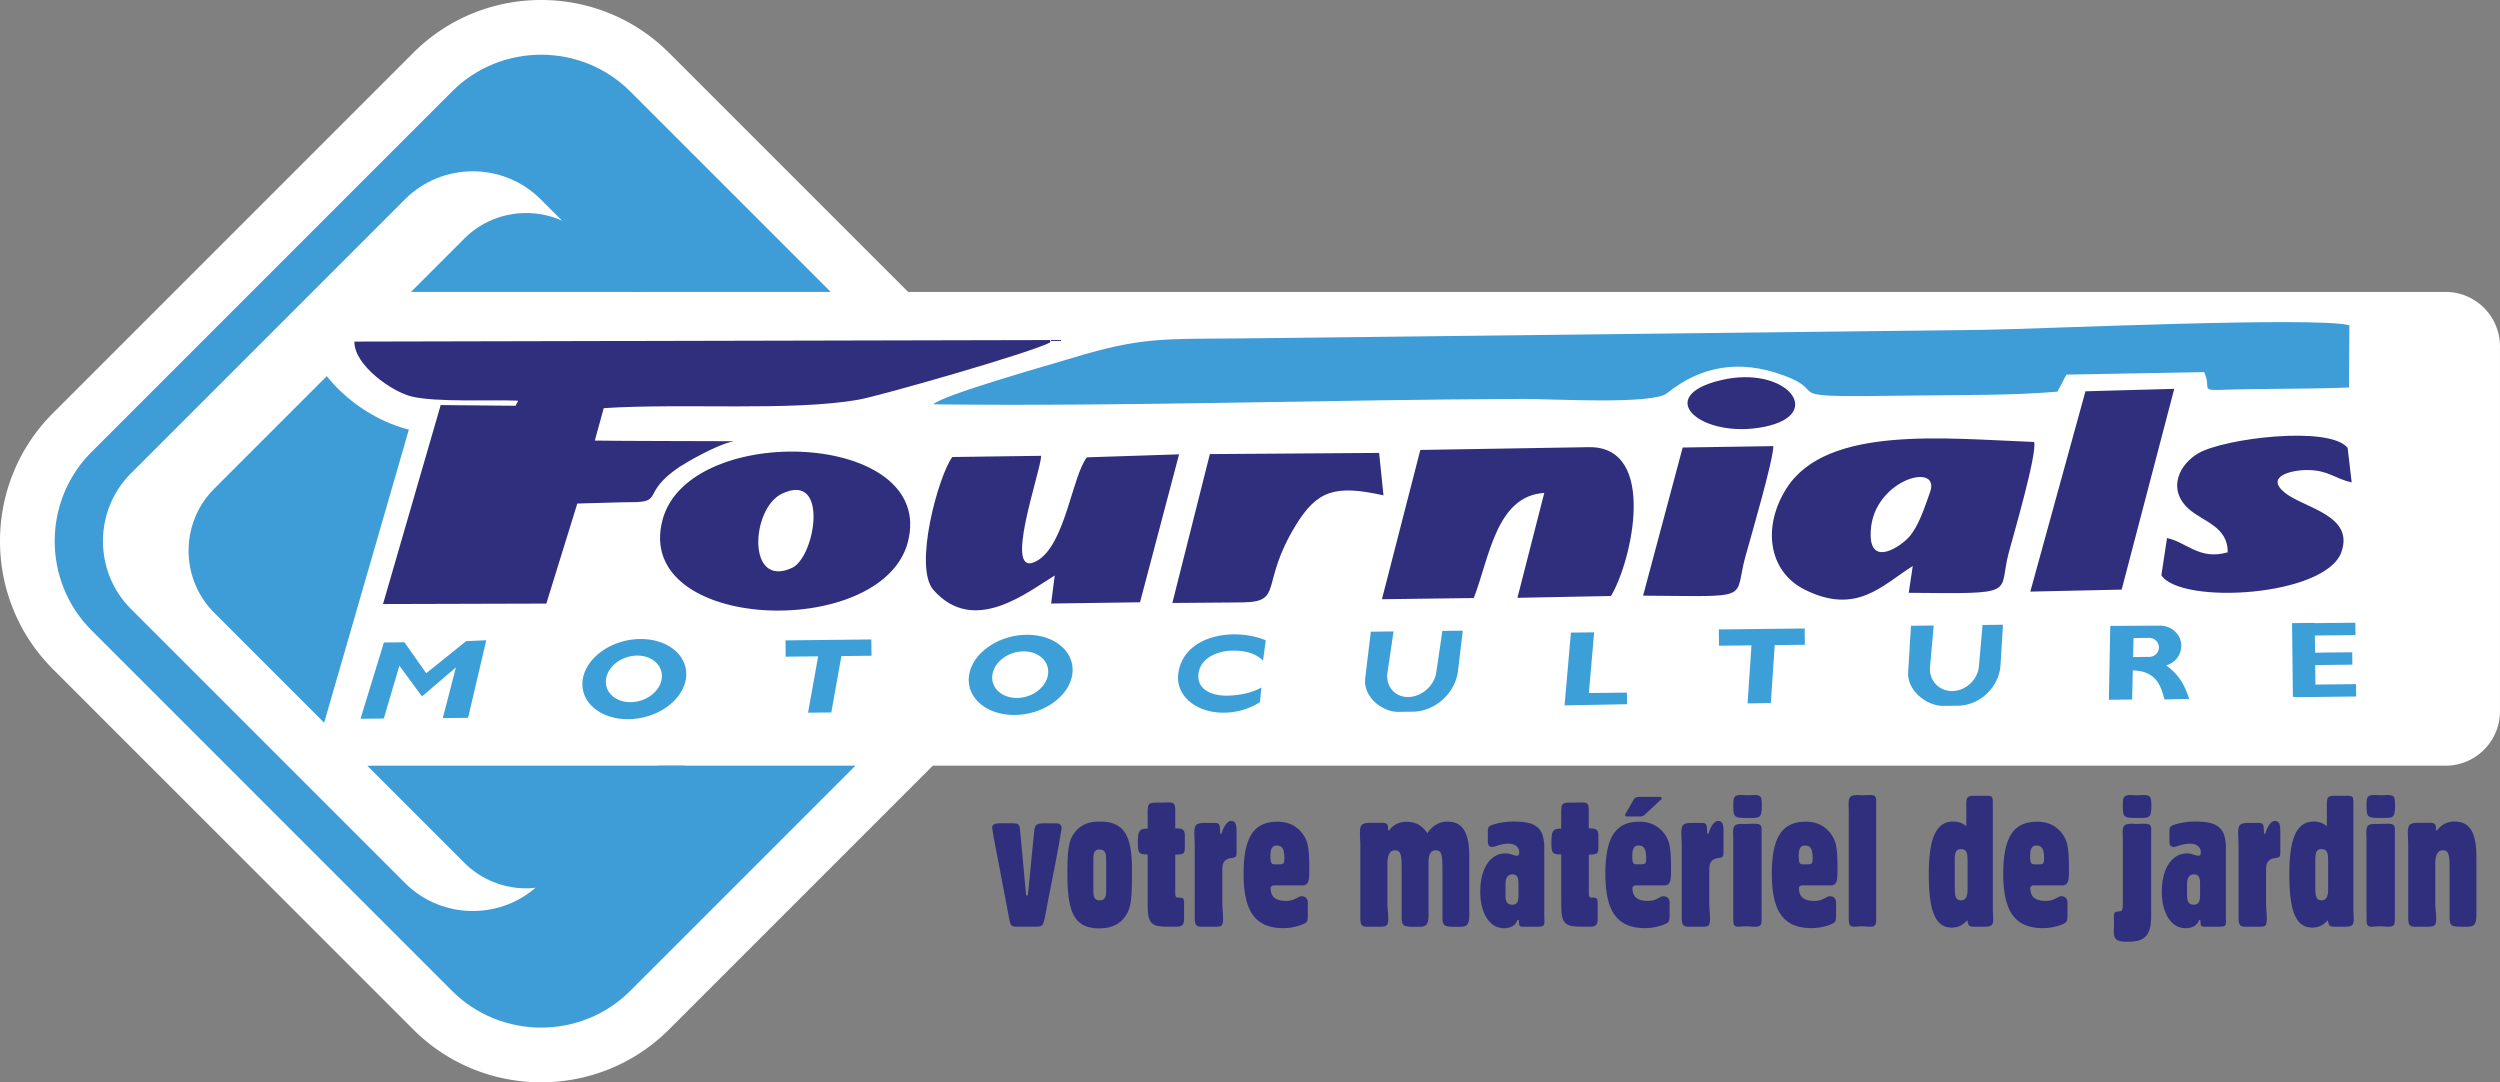<svg xmlns="http://www.w3.org/2000/svg" xmlns:xlink="http://www.w3.org/1999/xlink" width="180.75" height="78.25" viewBox="0 0 180.75 78.25"><rect x="0" y="0" width="180.75" height="78.25" fill="#808080" stroke="none"/><defs><path id="a" d="M0 0h180.75v78.25H0z"/></defs><clipPath id="b"><use xlink:href="#a" overflow="visible"/></clipPath><path clip-path="url(#b)" fill="#FFF" d="M3.816 29.883L29.883 3.816c5.088-5.088 13.395-5.088 18.483 0l17.291 17.29h111.169a3.935 3.935 0 0 1 3.922 3.923v26.407a3.936 3.936 0 0 1-3.922 3.924H67.442L48.367 74.434c-5.088 5.088-13.396 5.088-18.483 0L3.816 48.367c-5.088-5.09-5.088-13.394 0-18.484"/><defs><path id="c" d="M0 0h180.75v78.25H0z"/></defs><clipPath id="d"><use xlink:href="#c" overflow="visible"/></clipPath><path clip-path="url(#d)" fill="#3E9DD7" d="M6.613 32.681L32.68 6.614c3.544-3.545 9.345-3.545 12.889 0l14.493 14.492H45.785l-6.701-6.701c-2.695-2.694-7.105-2.694-9.8 0l-19.82 19.82c-2.694 2.695-2.694 7.105 0 9.8l19.82 19.82c2.695 2.693 7.105 2.693 9.8 0l8.486-8.486h14.277L45.569 71.636c-3.544 3.546-9.345 3.546-12.889 0L6.613 45.568c-3.544-3.543-3.544-9.343 0-12.887"/><defs><path id="e" d="M0 0h180.75v78.25H0z"/></defs><clipPath id="f"><use xlink:href="#e" overflow="visible"/></clipPath><path clip-path="url(#f)" fill="#3E9DD7" d="M49.542 55.359L42.52 62.38c-2.461 2.462-6.487 2.462-8.948 0l-7.009-7.009h.017l.007-.001h.009l.048-.002h.008l.008-.001h.015l.009-.001.081-.003.007-.002h.008l.089-.002h.009l.096-.002h22.568v.002zM29.713 21.106l3.859-3.859c2.46-2.46 6.487-2.46 8.948 0l3.859 3.859H29.713zM15.479 35.341l8.147-8.146.004.005.12.146.017.021c.1.121.204.239.312.358l.025.026.125.135.026.027.127.133.034.032c.042.043.083.084.125.124l.005.005.079.076.112.105.056.051.114.103.069.061.11.095.087.073.097.081.11.089.076.061.119.092.076.059.133.098.077.056c.049.036.099.07.148.104l.056.038.148.101.059.038c.052.035.105.067.158.102l.048.031.19.116.026.016c.064.038.129.077.195.113l.038.022.185.102.04.021c.063.034.125.068.188.1l.035.018c.072.036.143.072.214.106l.005.002v.001l.007.003c.074.036.148.07.223.104l.02.01c.07.032.141.063.211.093l.03.013c.072.031.145.061.218.09l.016.006c.08.031.159.062.239.091v.001c.078.029.156.057.236.083l.026.01.221.071.026.009c.076.023.151.046.228.067l.019.005.246.066-6.125 21.19-7.959-7.96c-2.457-2.463-2.457-6.489.003-8.949"/><defs><path id="g" d="M0 0h180.75v78.25H0z"/></defs><clipPath id="h"><use xlink:href="#g" overflow="visible"/></clipPath><path clip-path="url(#h)" fill="#2F2F7E" d="M78.579 33.066c-1.079 1.412-1.56 6.301-3.593 7.475-2.595 1.501.249-6.396.292-7.586l-6.426.087c-1.007 1.359-2.823 7.954-1.366 9.61 2.936 3.334 6.821.131 8.771-1.043l-.261 2.027 6.428-.09 2.823-10.697-6.668.217zM65.633 39.21c2.141-8.071-15.819-8.791-17.731-1.626-2.168 8.12 15.839 8.753 17.731 1.626m-9.103-3.514c3.435-1.644 2.42 4.578.738 5.359-3.286 1.527-2.976-4.286-.738-5.359m62.265 7.37c8.094.049 6.515.358 7.402-2.846.4-1.441 2.018-6.966 2.016-7.966l-6.555.101-2.863 10.711zm19.207-.207c8.049.082 6.438.104 7.222-2.867.289-1.099 2.077-7.18 1.843-8.037-6.378-.239-14.939-1.227-17.875 3.31-1.771 2.738-1.398 6.035 1.311 7.377 3.729 1.846 5.57-.322 7.789-1.718l-.29 1.935zm1.541-7.274c-.377 1.047-.806 2.435-1.521 3.241-.601.676-2.692 2.098-2.771-.04-.147-4.039 5.128-5.516 4.292-3.201m16.724 6.007c1.425 2.158 11.858 1.54 13.012-1.668.964-2.679-2.684-3.185-4.071-4.291-1.484-1.187.453-1.662 1.652-1.648 1.491.016 1.914.605 3.168.895l-.293-2.497c-1.292-1.631-8.904-.705-10.795.388-1.355.786-2.268 2.567-.723 3.997 1.015.94 2.871 1.273 2.845 3.164-2.042.594-2.983-.748-4.386-1.028l-.409 2.688zm.931-13.479l-6.419.177-3.987 14.483 6.605-.145 3.801-14.515zm-32.733-.637c-5.064 1.179-1.436 4.301 3.098 3.382 4.475-.907 1.585-4.473-3.098-3.382m-87.152 1.86l-5.45-.05-4.17 14.386 11.807-.033 2.24-7.234c1.891-.041 3.074-.099 3.833-.096 2.475.01.718-.624 3.542-2.546.407-.265 2.639-1.603 3.936-1.864-1.096-.009-8.549-.011-10.046-.047l.645-2.343c5.707-.376 13.626.241 18.422-.614 1.624-.29 12.453-3.395 13.864-4.14v-.172l-50.314.113c-.016 1.732 2.755 3.64 4.134 3.969 1.773.431 5.679.222 7.662.302.127.005-.203.34-.105.369m52.512 14.217c3.009-.043 1.242-1.277 3.839-5.546 1.584-2.604 2.916-2.954 6.361-2.196l-.314-3.066-12.237.085-2.713 10.764 5.064-.041zm16.729-.315c1.135-2.934 1.62-7.382 5.097-7.601l-1.941 7.585 6.763-.132c1.51-2.489 3.407-10.844-1.606-10.761l-12.177.201-2.776 10.793 6.64-.085z"/><defs><path id="i" d="M0 0h180.75v78.25H0z"/></defs><clipPath id="j"><use xlink:href="#i" overflow="visible"/></clipPath><path clip-path="url(#j)" fill="#3E9DD7" d="M67.481 29.233c14.144.169 28.527-.345 42.709-.391 1.9-.006 9.279.434 10.336-.414 2.41-1.932 5.174-2.489 8.438-1.284 3.627 1.339-1.102 1.612 9.199 1.455 3.424-.053 7.252.009 10.592-.283l.646-1.231 9.959-.18c.583 1.254-.449 1.348 1.627 1.27.997-.039 1.997-.039 2.995-.053 1.937-.031 3.92-.022 5.851-.107l.026-4.498c-2.437-.643-22.327.27-26.45.33l-53.629.62c-5.667.05-7.253-.107-12.211 1.4-1.672.509-9.475 2.705-10.088 3.366"/><defs><path id="k" d="M0 0h180.75v78.25H0z"/></defs><clipPath id="l"><use xlink:href="#k" overflow="visible"/></clipPath><path clip-path="url(#l)" fill="#3D9FD8" d="M113.118 50.997l4.519-.082-.01-.841-2.752.031.381-4.386-1.679.017zm13.231-.143l1.681-.02.282-4.193 2.179-.023-.013-1.179-6.208.069.014 1.178 2.347-.026zm-34.836-4.559l-.196 1.466c-.575-.561-1.322-.729-2.231-.72-.909.011-2.28.438-2.433 1.66-.152 1.221 1.093 1.604 2.016 1.594s1.83-.191 2.525-.585l-.099 1.056a4.98 4.98 0 0 1-2.587.762c-2.06.021-3.544-1.258-3.314-2.857.398-2.782 4.049-3.323 6.319-2.376m-33.091 5.234l1.681-.018.729-4.077 2.178-.024-.013-1.178-6.206.068.013 1.177 2.348-.024zm40.689-5.858l1.642-.019-.441 2.992c-.143.972.534 1.76 1.506 1.75.973-.012 1.885-.816 2.027-1.791l.439-2.99 1.477-.016-.35 2.913c-.19 1.604-1.656 2.929-3.258 2.945l-1.057.012c-1.158.013-2.551-1.077-2.391-2.431l.406-3.365zm39.054-.428l1.642-.019-.265 2.988c-.088.973.637 1.76 1.608 1.75.974-.012 1.837-.816 1.925-1.789l.264-2.988 1.476-.017-.177 2.911c-.1 1.602-1.487 2.928-3.088 2.943l-1.057.013c-1.156.012-2.615-1.076-2.533-2.431l.205-3.361zm27.55-.191l1.64-.018v.019l2.937-.032.009.897-2.935.03.013 1.24 2.688-.03.01.897-2.688.029.016 1.411 2.935-.033.011.895-4.366.05v-.02l-.209.002zM26.066 51.967l1.681-.017 1.129-3.825 1.634 2.227 2.451-2.096-.946 3.662 1.827-.02 1.314-5.607-1.454.064-2.887 2.319-1.576-2.238-1.485.016zm48.145-6.071c-2.062.021-3.918 1.338-4.148 2.938s1.254 2.88 3.315 2.857 3.918-1.338 4.148-2.938c.229-1.601-1.255-2.88-3.315-2.857zm1.563 2.859c-.124.931-1.124 1.693-2.236 1.706-1.112.012-1.913-.73-1.79-1.661.123-.93 1.125-1.694 2.236-1.706 1.112-.013 1.914.732 1.79 1.661zm-29.496-2.554c-2.061.023-3.918 1.339-4.148 2.939-.23 1.598 1.254 2.879 3.315 2.856s3.918-1.339 4.148-2.938c.23-1.599-1.254-2.878-3.315-2.857zm1.565 2.86c-.124.931-1.125 1.693-2.236 1.705-1.112.014-1.914-.729-1.79-1.66.122-.93 1.123-1.693 2.236-1.707 1.112-.012 1.913.732 1.79 1.662zm108.768-.957a1.469 1.469 0 0 0 1.095-1.43c-.009-.802-.674-1.404-1.476-1.441l-3.658.02-.1 5.341 1.681-.018.047-2.103c1.784.024 2.061 1.268 2.289 2.096l1.792-.039c-.359-1.044-.713-1.723-1.67-2.426zm-1.202-.613l-1.186.014.031-1.374 1.14-.012a.69.69 0 0 1 .694.679.688.688 0 0 1-.679.693z"/><defs><path id="m" d="M0 0h180.75v78.25H0z"/></defs><clipPath id="n"><use xlink:href="#m" overflow="visible"/></clipPath><path clip-path="url(#n)" fill="#2F2F7E" d="M141.331 62.254a2.612 2.612 0 0 1 .028-.484.49.49 0 0 1 .13-.283c.065-.063.165-.094.299-.094.141 0 .246.035.313.107.068.068.111.178.13.322.021.145.028.328.026.549v1.943c0 .521-.157.781-.469.781-.134 0-.233-.035-.299-.105a.622.622 0 0 1-.13-.327 3.592 3.592 0 0 1-.028-.558v-1.851zm.834-4.057v1.539a1.449 1.449 0 0 0-.441-.258 1.562 1.562 0 0 0-.512-.08c-.414 0-.754.139-1.012.418-.259.279-.451.701-.57 1.262-.119.563-.18 1.268-.178 2.115-.002.863.049 1.584.157 2.156.106.574.282 1.002.526 1.287.242.284.566.43.973.43.219.002.419-.043.602-.127.182-.084.358-.223.533-.408.016.132.039.232.067.303.03.066.078.113.144.134a.851.851 0 0 0 .284.033h.769c.225.002.383-.033.473-.108.089-.074.132-.207.128-.399a5.86 5.86 0 0 0-.013-.39c-.007-.14-.012-.279-.014-.42v-7.537a2.338 2.338 0 0 0-.021-.418c-.02-.088-.066-.145-.145-.166a1.309 1.309 0 0 0-.369-.028h-.821c-.177-.002-.302.018-.384.057a.275.275 0 0 0-.151.204 2.069 2.069 0 0 0-.025.401m-8.502.468v7.593a3.16 3.16 0 0 0 .019.424c.012.11.045.19.101.243.053.05.141.076.26.076.08-.003.16-.008.24-.015a3.74 3.74 0 0 1 .635 0c.086.008.173.012.26.015a.646.646 0 0 0 .313-.053c.067-.034.111-.099.131-.187a1.67 1.67 0 0 0 .026-.375v-8.488c.002-.154-.028-.262-.089-.326-.063-.063-.167-.094-.314-.092-.127 0-.254.002-.381.008a6.733 6.733 0 0 1-.246.007c-.072 0-.13-.003-.174-.007-.045-.004-.074-.008-.087-.008a1.55 1.55 0 0 0-.419.043.352.352 0 0 0-.223.185c-.043.089-.063.224-.063.399 0 .107.002.211.006.305.003.09.005.175.005.253m-3.338 3.823c-.08 0-.142-.022-.182-.063a.385.385 0 0 1-.078-.202 2.899 2.899 0 0 1-.016-.361c-.002-.246.033-.428.104-.551.07-.119.186-.179.34-.179.146 0 .262.032.344.103.09.081.149.189.17.309.033.141.05.314.047.529a.927.927 0 0 1-.02.246.208.208 0 0 1-.094.132.49.49 0 0 1-.214.038h-.401zm2.425 2.791a.503.503 0 0 0-.121-.354c-.08-.086-.191-.126-.336-.128a.47.47 0 0 0-.186.051l-.229.118c-.205.11-.436.169-.67.171-.401 0-.692-.076-.875-.229-.186-.154-.273-.395-.271-.725 0-.027.014-.054.037-.08a.299.299 0 0 1 .082-.063.177.177 0 0 1 .089-.026h2.099c.142 0 .248-.039.317-.117.069-.076.114-.192.135-.348.024-.191.034-.385.03-.578.003-.365-.002-.697-.014-.996a5.452 5.452 0 0 0-.084-.807 2.123 2.123 0 0 0-.215-.623 2.231 2.231 0 0 0-.818-.852c-.333-.19-.721-.283-1.163-.283-.585-.002-1.058.133-1.417.402-.362.271-.624.685-.789 1.239-.168.56-.249 1.269-.247 2.126-.002.895.095 1.633.289 2.213.194.577.504 1.01.925 1.291.426.282.975.424 1.655.422.246-.002.478-.023.698-.067a3.76 3.76 0 0 0 .578-.156c.162-.063.287-.121.367-.18a.293.293 0 0 0 .096-.15c.023-.087.035-.177.035-.268v-1.003h.003zm-6.481-6.14h.353c.152 0 .278-.008.375-.023a.396.396 0 0 0 .233-.104.477.477 0 0 0 .115-.255c.022-.114.032-.269.032-.468a3.345 3.345 0 0 0-.025-.51c-.021-.118-.072-.197-.152-.239-.08-.041-.207-.062-.383-.06-.064 0-.132.004-.204.008a3.726 3.726 0 0 1-.213.007c-.097 0-.194-.003-.291-.007-.091-.004-.171-.008-.243-.008a.779.779 0 0 0-.357.06.31.31 0 0 0-.156.212 1.81 1.81 0 0 0-.035.434c-.004.171.003.342.02.512a.502.502 0 0 0 .108.287c.06.064.155.105.285.125s.311.029.538.029m-.952 7.016v.258c-.002.14.005.253.02.338a.297.297 0 0 0 .101.19.423.423 0 0 0 .246.06 7.25 7.25 0 0 0 .237-.015c.104-.008.238-.012.401-.012.072 0 .157.004.251.012s.199.013.309.015a.68.68 0 0 0 .322-.053.267.267 0 0 0 .135-.191c.02-.091.029-.217.025-.382v-6.43a.435.435 0 0 0-.056-.245.279.279 0 0 0-.183-.117 1.342 1.342 0 0 0-.334-.026c-.092 0-.184.002-.271.006s-.176.006-.264.006h-.248a1.558 1.558 0 0 0-.414.037.331.331 0 0 0-.223.166c-.045.084-.066.211-.066.385 0 .107.002.212.006.311.004.098.006.188.006.272v5.415zm-3.247.846h1.043a1 1 0 0 0 .333-.039c.076-.028.126-.088.152-.178a1.67 1.67 0 0 0 .037-.423 6.866 6.866 0 0 0-.027-.496 7.948 7.948 0 0 1-.025-.598V62.88c0-.187.021-.338.064-.453a.537.537 0 0 1 .217-.265c.102-.063.23-.105.396-.13a.927.927 0 0 0 .224-.054c.052-.021.086-.063.104-.133.018-.07.025-.188.023-.35V60.1c.004-.252-.023-.439-.081-.563-.057-.123-.165-.182-.323-.182-.115 0-.234.08-.36.233-.126.156-.235.388-.33.693l-.093-.015a4.515 4.515 0 0 0-.021-.479c-.013-.109-.048-.188-.104-.23-.059-.043-.153-.063-.291-.061h-.639c-.234-.002-.41.018-.527.061a.343.343 0 0 0-.23.229 1.613 1.613 0 0 0-.05.494c.002.169.006.318.015.445.008.127.012.232.012.311v5.268c-.002.186.01.329.039.43.026.101.074.17.145.209a.584.584 0 0 0 .297.058m-3.78-4.513c-.082 0-.143-.022-.181-.063a.386.386 0 0 1-.079-.202 2.718 2.718 0 0 1-.015-.361c-.001-.246.032-.428.104-.551.068-.119.184-.179.338-.179.146 0 .262.032.344.103.08.066.139.17.172.309.031.141.048.314.046.529a.888.888 0 0 1-.021.246.2.2 0 0 1-.094.132.483.483 0 0 1-.213.038h-.401v-.001zm2.423 2.791a.497.497 0 0 0-.119-.354c-.08-.086-.191-.126-.338-.128a.465.465 0 0 0-.185.051l-.228.118c-.207.11-.437.169-.67.17-.402.001-.694-.075-.877-.228-.184-.154-.272-.395-.271-.725a.12.12 0 0 1 .037-.08.285.285 0 0 1 .083-.063.177.177 0 0 1 .089-.026h2.101c.141 0 .248-.039.316-.117.07-.076.113-.192.135-.348.021-.154.032-.348.03-.578.002-.365-.002-.697-.015-.996a5.452 5.452 0 0 0-.084-.807 2.119 2.119 0 0 0-.213-.623 2.23 2.23 0 0 0-.82-.852c-.333-.19-.719-.283-1.163-.283-.585-.002-1.056.133-1.417.402-.361.271-.625.685-.789 1.239-.167.56-.248 1.269-.246 2.126-.002.895.094 1.633.289 2.213.196.577.504 1.01.926 1.291.424.282.975.424 1.654.422.246-.002.479-.023.698-.067.222-.043.411-.095.577-.156a1.64 1.64 0 0 0 .367-.18.306.306 0 0 0 .097-.15.93.93 0 0 0 .034-.268v-1.003h.002zm-3.089-6.247h.926a.749.749 0 0 0 .205-.031.509.509 0 0 0 .133-.073l1.201-1.119a.133.133 0 0 0 .041-.047.14.14 0 0 0 .01-.046.087.087 0 0 0-.037-.071.16.16 0 0 0-.105-.033h-1.488a.598.598 0 0 0-.236.05.283.283 0 0 0-.128.095l-.626 1.096-.016.037a.056.056 0 0 0-.01.027.11.11 0 0 0 .037.083c.02.021.053.029.093.032m-4.747 5.907v.196c-.002.269.004.507.015.714s.039.387.083.535c.045.15.117.271.214.367a.938.938 0 0 0 .493.206c.207.03.458.047.759.042h.521a.824.824 0 0 0 .322-.051.317.317 0 0 0 .174-.178.951.951 0 0 0 .053-.347V65.41a1.454 1.454 0 0 0-.026-.354c-.021-.072-.06-.117-.118-.135a.872.872 0 0 0-.26-.021c-.085.002-.145-.021-.182-.066-.036-.046-.053-.122-.053-.23v-2.818a1.92 1.92 0 0 0 .463-.037c.1-.025.162-.08.19-.163.028-.082.039-.205.037-.373v-.771a.872.872 0 0 0-.048-.332.305.305 0 0 0-.184-.168 1.047 1.047 0 0 0-.369-.047h-.092v-1.228a2.038 2.038 0 0 0-.021-.366.33.33 0 0 0-.117-.215c-.061-.046-.158-.068-.291-.068-.169 0-.314.002-.439.006a7.062 7.062 0 0 1-.291.006h-.21c-.192-.002-.332.015-.424.053-.089.037-.146.111-.17.227a2.506 2.506 0 0 0-.031.504v1.097h-.039c-.209-.002-.36.032-.457.102-.096.069-.154.185-.178.349a4.15 4.15 0 0 0-.031.658c-.005.154.008.311.037.463a.318.318 0 0 0 .178.229c.09.045.227.063.41.063h.08v3.166h.002zm-4.029-1.016c0-.47.17-.705.509-.705.161 0 .272.054.336.162.065.108.095.276.093.504v.781c.005.146-.008.29-.035.433a.415.415 0 0 1-.145.239.483.483 0 0 1-.289.073.422.422 0 0 1-.354-.159c-.078-.108-.116-.271-.116-.494l.001-.834zm.965 2.595c.002.154.01.268.025.336.014.066.047.11.099.125.05.02.13.024.242.022h.899c.162.002.286-.004.371-.021.084-.016.145-.051.174-.111a.766.766 0 0 0 .041-.301c0-.03-.002-.067-.006-.106a1.594 1.594 0 0 1-.007-.138v-4.996a3.035 3.035 0 0 0-.104-.885 1.302 1.302 0 0 0-.354-.601 1.522 1.522 0 0 0-.669-.34c-.281-.071-.63-.104-1.049-.104a5.11 5.11 0 0 0-1.312.16 2.15 2.15 0 0 0-.383.127.336.336 0 0 0-.148.11.403.403 0 0 0-.051.158 1.38 1.38 0 0 0-.009.2v.65a.637.637 0 0 0 .063.322c.046.071.129.107.25.107a.913.913 0 0 0 .277-.062c.111-.036.24-.075.387-.112.148-.037.313-.059.496-.061.25.002.445.059.584.17.139.11.217.279.211.455 0 .09-.012.152-.041.191-.03.039-.076.056-.141.056a.863.863 0 0 1-.214-.042 3.763 3.763 0 0 0-.274-.084 1.454 1.454 0 0 0-1.262.286c-.271.217-.486.53-.644.938-.157.407-.237.902-.241 1.483.001.55.076 1.022.221 1.42.148.396.348.701.604.917.255.213.55.32.882.322.254 0 .465-.051.633-.153s.295-.26.358-.446h.091v.008zm-9.391-6.467l-.063-.014v-.092a.79.79 0 0 0-.037-.286.23.23 0 0 0-.143-.136.864.864 0 0 0-.29-.034h-.743c-.24-.003-.419.018-.537.06a.35.35 0 0 0-.235.23c-.037.111-.052.275-.049.492 0 .177.006.328.012.459.008.127.014.232.014.311v5.255a1.98 1.98 0 0 0 .033.433c.027.104.074.176.145.215.07.041.172.061.305.059h.873c.162.002.291-.007.387-.027a.297.297 0 0 0 .214-.154c.044-.081.065-.211.065-.393a6.226 6.226 0 0 0-.033-.566 6.577 6.577 0 0 1-.032-.605v-2.816c0-.319.046-.563.14-.722a.446.446 0 0 1 .422-.243c.149 0 .258.053.323.157.067.104.108.261.126.466.016.204.021.459.02.758v3.418c-.004.197.014.35.049.455a.335.335 0 0 0 .226.219c.117.039.295.059.535.057h.495c.197 0 .342-.035.434-.109a.51.51 0 0 0 .174-.338c.025-.154.035-.354.031-.597v-3.599c-.002-.301.041-.521.126-.67.085-.146.222-.217.409-.217.15 0 .259.053.324.157.066.104.109.261.125.466.017.204.021.459.021.758v3.418c-.002.197.012.35.047.455a.336.336 0 0 0 .227.219c.117.039.296.059.535.057h.496c.197 0 .341-.035.432-.109a.506.506 0 0 0 .174-.338c.026-.154.037-.354.032-.597v-4.017c.002-.564-.05-1.035-.156-1.411s-.276-.659-.509-.849-.536-.281-.913-.281a1.5 1.5 0 0 0-.793.201c-.233.133-.457.345-.667.633a1.905 1.905 0 0 0-.654-.627 1.734 1.734 0 0 0-.859-.195 1.54 1.54 0 0 0-.694.15 1.58 1.58 0 0 0-.564.484m-8.293 2.437c-.08 0-.141-.022-.18-.063a.382.382 0 0 1-.078-.202 2.56 2.56 0 0 1-.016-.361c-.002-.246.033-.428.105-.551.068-.119.184-.179.338-.179.146 0 .261.032.344.103.08.066.139.17.171.309.033.141.048.314.046.529a.97.97 0 0 1-.02.246.209.209 0 0 1-.094.132.49.49 0 0 1-.213.038h-.403zm2.427 2.791a.502.502 0 0 0-.12-.354c-.081-.086-.191-.126-.337-.128a.461.461 0 0 0-.185.051l-.229.118c-.207.11-.437.169-.67.171-.401 0-.693-.076-.875-.229-.186-.154-.273-.395-.271-.725 0-.027.014-.054.037-.08a.304.304 0 0 1 .083-.063.181.181 0 0 1 .091-.026h2.098c.142 0 .248-.039.318-.117.068-.076.112-.192.135-.348.021-.154.033-.348.029-.578.002-.365-.002-.697-.016-.996a5.451 5.451 0 0 0-.083-.807 2.057 2.057 0 0 0-.215-.623 2.206 2.206 0 0 0-.819-.852c-.333-.19-.719-.283-1.163-.283-.584-.002-1.056.133-1.417.402-.36.271-.623.685-.789 1.239-.168.56-.248 1.269-.246 2.126-.002.895.093 1.633.289 2.213.196.577.505 1.01.927 1.291.422.282.973.424 1.652.422.246-.002.479-.023.698-.067.222-.043.413-.095.578-.156.163-.063.286-.121.366-.18a.293.293 0 0 0 .096-.15.932.932 0 0 0 .036-.268v-1.003h.002zm-7.694 1.722h1.043c.145.002.256-.012.333-.039.076-.028.125-.088.152-.178.026-.095.039-.233.037-.423a6.864 6.864 0 0 0-.026-.496 8.516 8.516 0 0 1-.027-.598V62.88c0-.187.022-.338.065-.453a.535.535 0 0 1 .218-.265c.099-.063.23-.105.395-.13a.905.905 0 0 0 .224-.054c.053-.021.087-.063.105-.133.021-.115.028-.232.023-.35V60.1c.004-.252-.023-.439-.081-.563-.057-.122-.165-.182-.324-.182-.115 0-.234.08-.361.233-.125.156-.234.388-.33.693l-.091-.015c0-.16-.007-.319-.022-.479-.013-.109-.048-.188-.104-.23-.059-.043-.154-.063-.291-.061h-.639c-.235-.002-.411.018-.528.061a.34.34 0 0 0-.23.229 1.645 1.645 0 0 0-.05.494c.002.169.007.318.013.445.008.127.012.232.012.311v5.268a1.58 1.58 0 0 0 .04.43c.026.101.073.17.145.209.071.039.17.06.299.058m-3.886-2.062v.196c-.002.269.005.507.015.714.011.207.039.387.083.535.045.15.117.271.215.367a.938.938 0 0 0 .494.206c.206.03.458.047.758.042h.521a.821.821 0 0 0 .322-.051.312.312 0 0 0 .173-.178.93.93 0 0 0 .052-.347V65.41a1.358 1.358 0 0 0-.026-.354c-.02-.072-.059-.117-.117-.135a.914.914 0 0 0-.261-.021c-.085.002-.144-.021-.18-.066-.037-.046-.055-.122-.055-.23v-2.818c.155.006.311-.006.463-.037.101-.025.164-.08.192-.163.028-.082.039-.205.037-.373v-.771a.871.871 0 0 0-.047-.332.302.302 0 0 0-.183-.168 1.045 1.045 0 0 0-.37-.047h-.092v-1.228a1.87 1.87 0 0 0-.021-.366.339.339 0 0 0-.118-.215c-.061-.046-.158-.068-.291-.068-.17 0-.315.002-.44.006a7.062 7.062 0 0 1-.291.006H83.6c-.193-.002-.332.015-.423.053-.089.037-.146.111-.169.227a2.583 2.583 0 0 0-.033.504v1.097h-.039c-.209-.002-.361.032-.456.102-.097.069-.155.185-.179.349a4.17 4.17 0 0 0-.03.658c-.002.198.011.353.037.463a.32.32 0 0 0 .179.229c.089.045.226.063.411.063h.078v3.164zm-3.925-.442v-2.451c0-.216.032-.374.1-.476.069-.103.174-.153.317-.151.15 0 .261.029.334.09a.437.437 0 0 1 .144.278c.021.124.032.285.031.479v2.166c.001.23-.035.401-.111.508-.076.106-.205.158-.385.156-.144 0-.252-.052-.324-.152-.072-.101-.106-.253-.106-.447m-1.878-1.279c-.003.663.03 1.238.1 1.728.07.488.187.896.356 1.218.17.321.402.56.701.719.295.158.671.236 1.125.236.506.003.933-.095 1.276-.289.344-.192.617-.501.824-.923.089-.188.154-.422.196-.706.041-.285.067-.621.078-1.009.011-.387.015-.827.013-1.324a9.156 9.156 0 0 0-.11-1.543c-.075-.438-.199-.797-.374-1.082a1.614 1.614 0 0 0-.706-.635c-.295-.14-.665-.207-1.106-.207a3.066 3.066 0 0 0-.793.086 1.816 1.816 0 0 0-.635.291 2.218 2.218 0 0 0-.515.548 1.954 1.954 0 0 0-.285.688 5.65 5.65 0 0 0-.121.961c-.017.364-.027.78-.024 1.243m100.735 3.783h.494c.199 0 .343-.035.435-.108.09-.072.148-.185.174-.34.025-.152.035-.353.033-.596v-4.016c.002-.565-.051-1.037-.158-1.412-.105-.377-.275-.659-.508-.848-.232-.19-.537-.283-.914-.283a1.55 1.55 0 0 0-.711.158c-.224.12-.417.289-.565.493l-.065-.014v-.093a.767.767 0 0 0-.037-.285.23.23 0 0 0-.144-.135.806.806 0 0 0-.289-.035h-.743c-.238-.004-.42.018-.537.06a.349.349 0 0 0-.234.229 1.62 1.62 0 0 0-.051.492c.002.178.008.33.014.459.009.129.012.233.012.312v5.255a1.98 1.98 0 0 0 .035.434c.027.103.074.174.145.213a.595.595 0 0 0 .305.06h.873c.16.002.289-.007.387-.028a.293.293 0 0 0 .213-.154c.044-.08.064-.211.064-.392a6.754 6.754 0 0 0-.031-.567 6.769 6.769 0 0 1-.033-.604v-2.815c0-.32.046-.563.141-.723a.45.45 0 0 1 .42-.244c.149 0 .26.053.324.158.067.104.109.262.127.467.014.203.021.457.02.758v3.416c-.004.199.013.351.047.457a.332.332 0 0 0 .227.217c.112.035.29.056.53.054m-5.855-7.862h.352c.152 0 .279-.008.376-.023a.393.393 0 0 0 .232-.104.475.475 0 0 0 .116-.255c.021-.114.031-.269.031-.468a3.222 3.222 0 0 0-.025-.51c-.022-.118-.072-.197-.152-.239-.081-.041-.207-.062-.383-.06-.064 0-.133.004-.204.008a5.05 5.05 0 0 1-.504 0c-.093-.004-.172-.008-.244-.008a.77.77 0 0 0-.356.06.314.314 0 0 0-.156.212 1.81 1.81 0 0 0-.035.434c-.001.213.005.385.02.512a.502.502 0 0 0 .108.287c.06.064.155.105.285.125.129.02.311.029.539.029m-.952 7.015v.259c-.001.14.005.253.021.338a.284.284 0 0 0 .1.19c.074.045.16.065.246.06.052-.002.13-.007.236-.015.104-.008.239-.012.402-.012.07 0 .156.004.251.012s.198.013.31.015a.68.68 0 0 0 .321-.053.263.263 0 0 0 .134-.191c.021-.091.029-.217.026-.382v-6.43a.443.443 0 0 0-.056-.245c-.038-.06-.1-.097-.184-.117a1.338 1.338 0 0 0-.334-.026c-.093 0-.185.002-.273.006a5.693 5.693 0 0 1-.262.006h-.248a1.566 1.566 0 0 0-.416.037.329.329 0 0 0-.223.166c-.046.084-.066.211-.066.385 0 .107.002.212.006.311.005.098.006.188.006.272v5.415h.003zm-3.703-3.9a2.797 2.797 0 0 1 .028-.484.49.49 0 0 1 .13-.283c.065-.063.165-.094.298-.094.141 0 .245.035.313.107a.562.562 0 0 1 .131.322c.02.145.027.328.025.549v1.943c0 .521-.156.781-.468.781-.133 0-.233-.035-.298-.105a.62.62 0 0 1-.131-.327 3.719 3.719 0 0 1-.027-.558l-.001-1.851zm.834-4.057v1.539a1.454 1.454 0 0 0-.442-.258 1.552 1.552 0 0 0-.511-.08c-.415 0-.754.139-1.013.418-.258.279-.45.701-.569 1.262-.12.563-.18 1.268-.178 2.115-.002.863.05 1.584.155 2.156.106.574.283 1.002.527 1.287.243.284.566.43.973.43.221.002.42-.043.603-.127.181-.084.358-.223.532-.408.016.132.04.232.068.303a.234.234 0 0 0 .143.134c.064.023.16.035.285.033h.77c.225.002.383-.033.473-.108.089-.074.132-.207.127-.399a6.6 6.6 0 0 0-.012-.39c-.007-.14-.012-.279-.014-.42v-7.537a2.338 2.338 0 0 0-.021-.418c-.021-.088-.067-.145-.144-.166a1.323 1.323 0 0 0-.371-.028h-.821c-.176-.002-.301.019-.381.057a.277.277 0 0 0-.152.204 1.923 1.923 0 0 0-.027.401m-5.907 8.804h1.043c.146.002.256-.012.334-.039.075-.028.125-.088.151-.178.03-.139.042-.28.036-.423a8.234 8.234 0 0 0-.025-.496 8.516 8.516 0 0 1-.027-.598V62.88c0-.187.022-.338.066-.453a.528.528 0 0 1 .217-.265c.101-.063.231-.105.396-.13a.927.927 0 0 0 .224-.054c.052-.021.087-.063.104-.133.018-.07.025-.188.023-.35V60.1c.004-.252-.023-.439-.08-.563-.057-.122-.164-.182-.324-.182-.115 0-.234.08-.36.233-.125.156-.233.388-.33.693l-.091-.015c0-.16-.008-.319-.021-.479-.014-.109-.049-.188-.104-.23-.06-.043-.154-.063-.291-.061h-.64c-.234-.002-.41.018-.527.061a.345.345 0 0 0-.23.229 1.678 1.678 0 0 0-.051.494c.003.169.008.318.014.445.01.127.014.232.014.311v5.268c-.002.186.011.329.039.43.025.101.074.17.146.209a.573.573 0 0 0 .294.058m-4.2-3.078c0-.47.17-.705.508-.705.162 0 .275.054.338.162.064.108.096.276.094.504v.781c.002.181-.011.323-.037.433a.393.393 0 0 1-.145.239.487.487 0 0 1-.288.073c-.157 0-.274-.055-.353-.159-.078-.108-.119-.271-.119-.494v-.834h.002zm.965 2.595c.002.154.012.268.027.336.012.066.045.11.098.125.049.02.13.024.24.022h.9c.163.002.287-.004.372-.021.085-.016.144-.051.174-.111a.748.748 0 0 0 .042-.301c0-.03-.002-.067-.006-.106a1.592 1.592 0 0 1-.006-.138v-4.996a3.07 3.07 0 0 0-.105-.885 1.272 1.272 0 0 0-.354-.601 1.531 1.531 0 0 0-.67-.34c-.28-.071-.631-.104-1.049-.104a5.088 5.088 0 0 0-1.313.16c-.131.03-.259.072-.382.127a.33.33 0 0 0-.148.11.425.425 0 0 0-.051.158 1.34 1.34 0 0 0-.009.2v.65c-.002.144.019.252.063.322.045.071.127.107.25.107a.913.913 0 0 0 .277-.062c.111-.036.239-.075.387-.112s.313-.059.496-.061c.25.002.444.059.584.17.137.11.215.279.211.455 0 .09-.014.152-.043.191s-.076.056-.141.056a.848.848 0 0 1-.212-.042 3.92 3.92 0 0 0-.274-.084 1.455 1.455 0 0 0-1.262.286c-.271.217-.486.53-.645.938-.156.407-.236.902-.242 1.483.003.55.076 1.022.223 1.42.148.396.348.701.605.917.254.213.549.32.882.322.254 0 .465-.051.633-.153a.853.853 0 0 0 .358-.446h.088v.008zm-3.559-6.103v-.47a.42.42 0 0 0-.056-.245c-.037-.06-.098-.097-.182-.117a1.354 1.354 0 0 0-.336-.026c-.09 0-.181.002-.265.006a5.477 5.477 0 0 1-.257.006c-.059 0-.113-.002-.159-.006a1.59 1.59 0 0 0-.519.033.346.346 0 0 0-.221.176.804.804 0 0 0-.068.371c0 .123.003.234.007.334.004.098.006.188.006.266v4.513c.002.194-.006.345-.028.449-.021.104-.072.164-.154.177-.068.01-.133.02-.188.023a.355.355 0 0 0-.147.033.192.192 0 0 0-.099.103.697.697 0 0 0-.034.244c0 .092.002.174.006.245.004.072.006.133.006.186 0 .131-.002.238-.006.321a2.95 2.95 0 0 0-.006.188c-.004.162.006.299.025.408.018.11.061.199.126.266a.595.595 0 0 0 .306.143c.139.031.325.044.561.044.424.002.758-.058 1.003-.181.247-.122.421-.319.526-.596.104-.275.154-.645.151-1.104v-5.79h.002zm-1.135-1.276h.403c.15 0 .271-.008.371-.023a.419.419 0 0 0 .225-.107.468.468 0 0 0 .116-.254c.021-.115.032-.27.032-.464a2.824 2.824 0 0 0-.032-.511c-.024-.117-.076-.196-.157-.238-.081-.041-.205-.061-.372-.061-.065 0-.133.004-.205.009a3.691 3.691 0 0 1-.212.007c-.105 0-.202-.003-.292-.007a4.576 4.576 0 0 0-.243-.009.845.845 0 0 0-.351.058.32.32 0 0 0-.16.211c-.026.103-.04.244-.037.425-.002.21.002.381.015.508a.495.495 0 0 0 .101.291.438.438 0 0 0 .271.135c.126.02.301.03.527.03m-7.342 3.349c-.08 0-.142-.022-.179-.063a.376.376 0 0 1-.08-.202 2.558 2.558 0 0 1-.014-.361c-.004-.246.031-.428.104-.551.07-.119.185-.179.339-.179.146 0 .261.032.344.103.08.066.14.17.171.309.032.141.049.314.045.529a.926.926 0 0 1-.019.246.198.198 0 0 1-.095.132.48.48 0 0 1-.213.038h-.403v-.001zm2.426 2.791a.502.502 0 0 0-.119-.354c-.081-.086-.19-.126-.338-.128a.461.461 0 0 0-.185.051l-.229.118c-.205.11-.436.169-.669.17-.401.001-.694-.075-.876-.228-.186-.154-.273-.395-.271-.725a.12.12 0 0 1 .037-.08.299.299 0 0 1 .082-.063.18.18 0 0 1 .09-.026h2.099c.142 0 .249-.039.317-.117a.649.649 0 0 0 .135-.348c.023-.191.035-.385.031-.578a18.21 18.21 0 0 0-.017-.996 5.9 5.9 0 0 0-.082-.807 2.123 2.123 0 0 0-.215-.623 2.206 2.206 0 0 0-.819-.852c-.334-.19-.721-.283-1.164-.283-.584-.002-1.056.133-1.416.402-.361.271-.623.685-.789 1.239-.168.56-.248 1.269-.246 2.126-.002.895.093 1.633.289 2.213.195.577.504 1.01.926 1.291.424.282.973.424 1.654.422.246-.002.478-.023.697-.067.223-.043.413-.095.578-.156.163-.063.287-.121.367-.18a.298.298 0 0 0 .096-.15.967.967 0 0 0 .035-.268l.002-1.003zm-77.249-5.75c-.164.002-.287.027-.37.076-.084.051-.126.115-.126.196.004.154.111.778.324 1.867.21 1.09.508 2.647.889 4.679.037.207.076.354.117.447a.292.292 0 0 0 .182.176c.081.022.198.034.353.029h1.2c.157.002.28-.004.376-.021a.299.299 0 0 0 .211-.136c.046-.083.089-.211.128-.386.039-.174.083-.391.13-.654.046-.261.105-.566.172-.912.33-1.644.569-2.882.72-3.722.078-.425.151-.851.219-1.276 0-.123-.033-.216-.1-.275-.064-.059-.167-.09-.304-.09h-.809a2.074 2.074 0 0 0-.431.029.35.35 0 0 0-.238.153c-.051.079-.085.206-.1.378l-.457 4.646h-.13l-.417-4.52a3.279 3.279 0 0 0-.043-.393.332.332 0 0 0-.131-.225c-.069-.048-.187-.072-.348-.072h-1.017v.006z"/></svg>